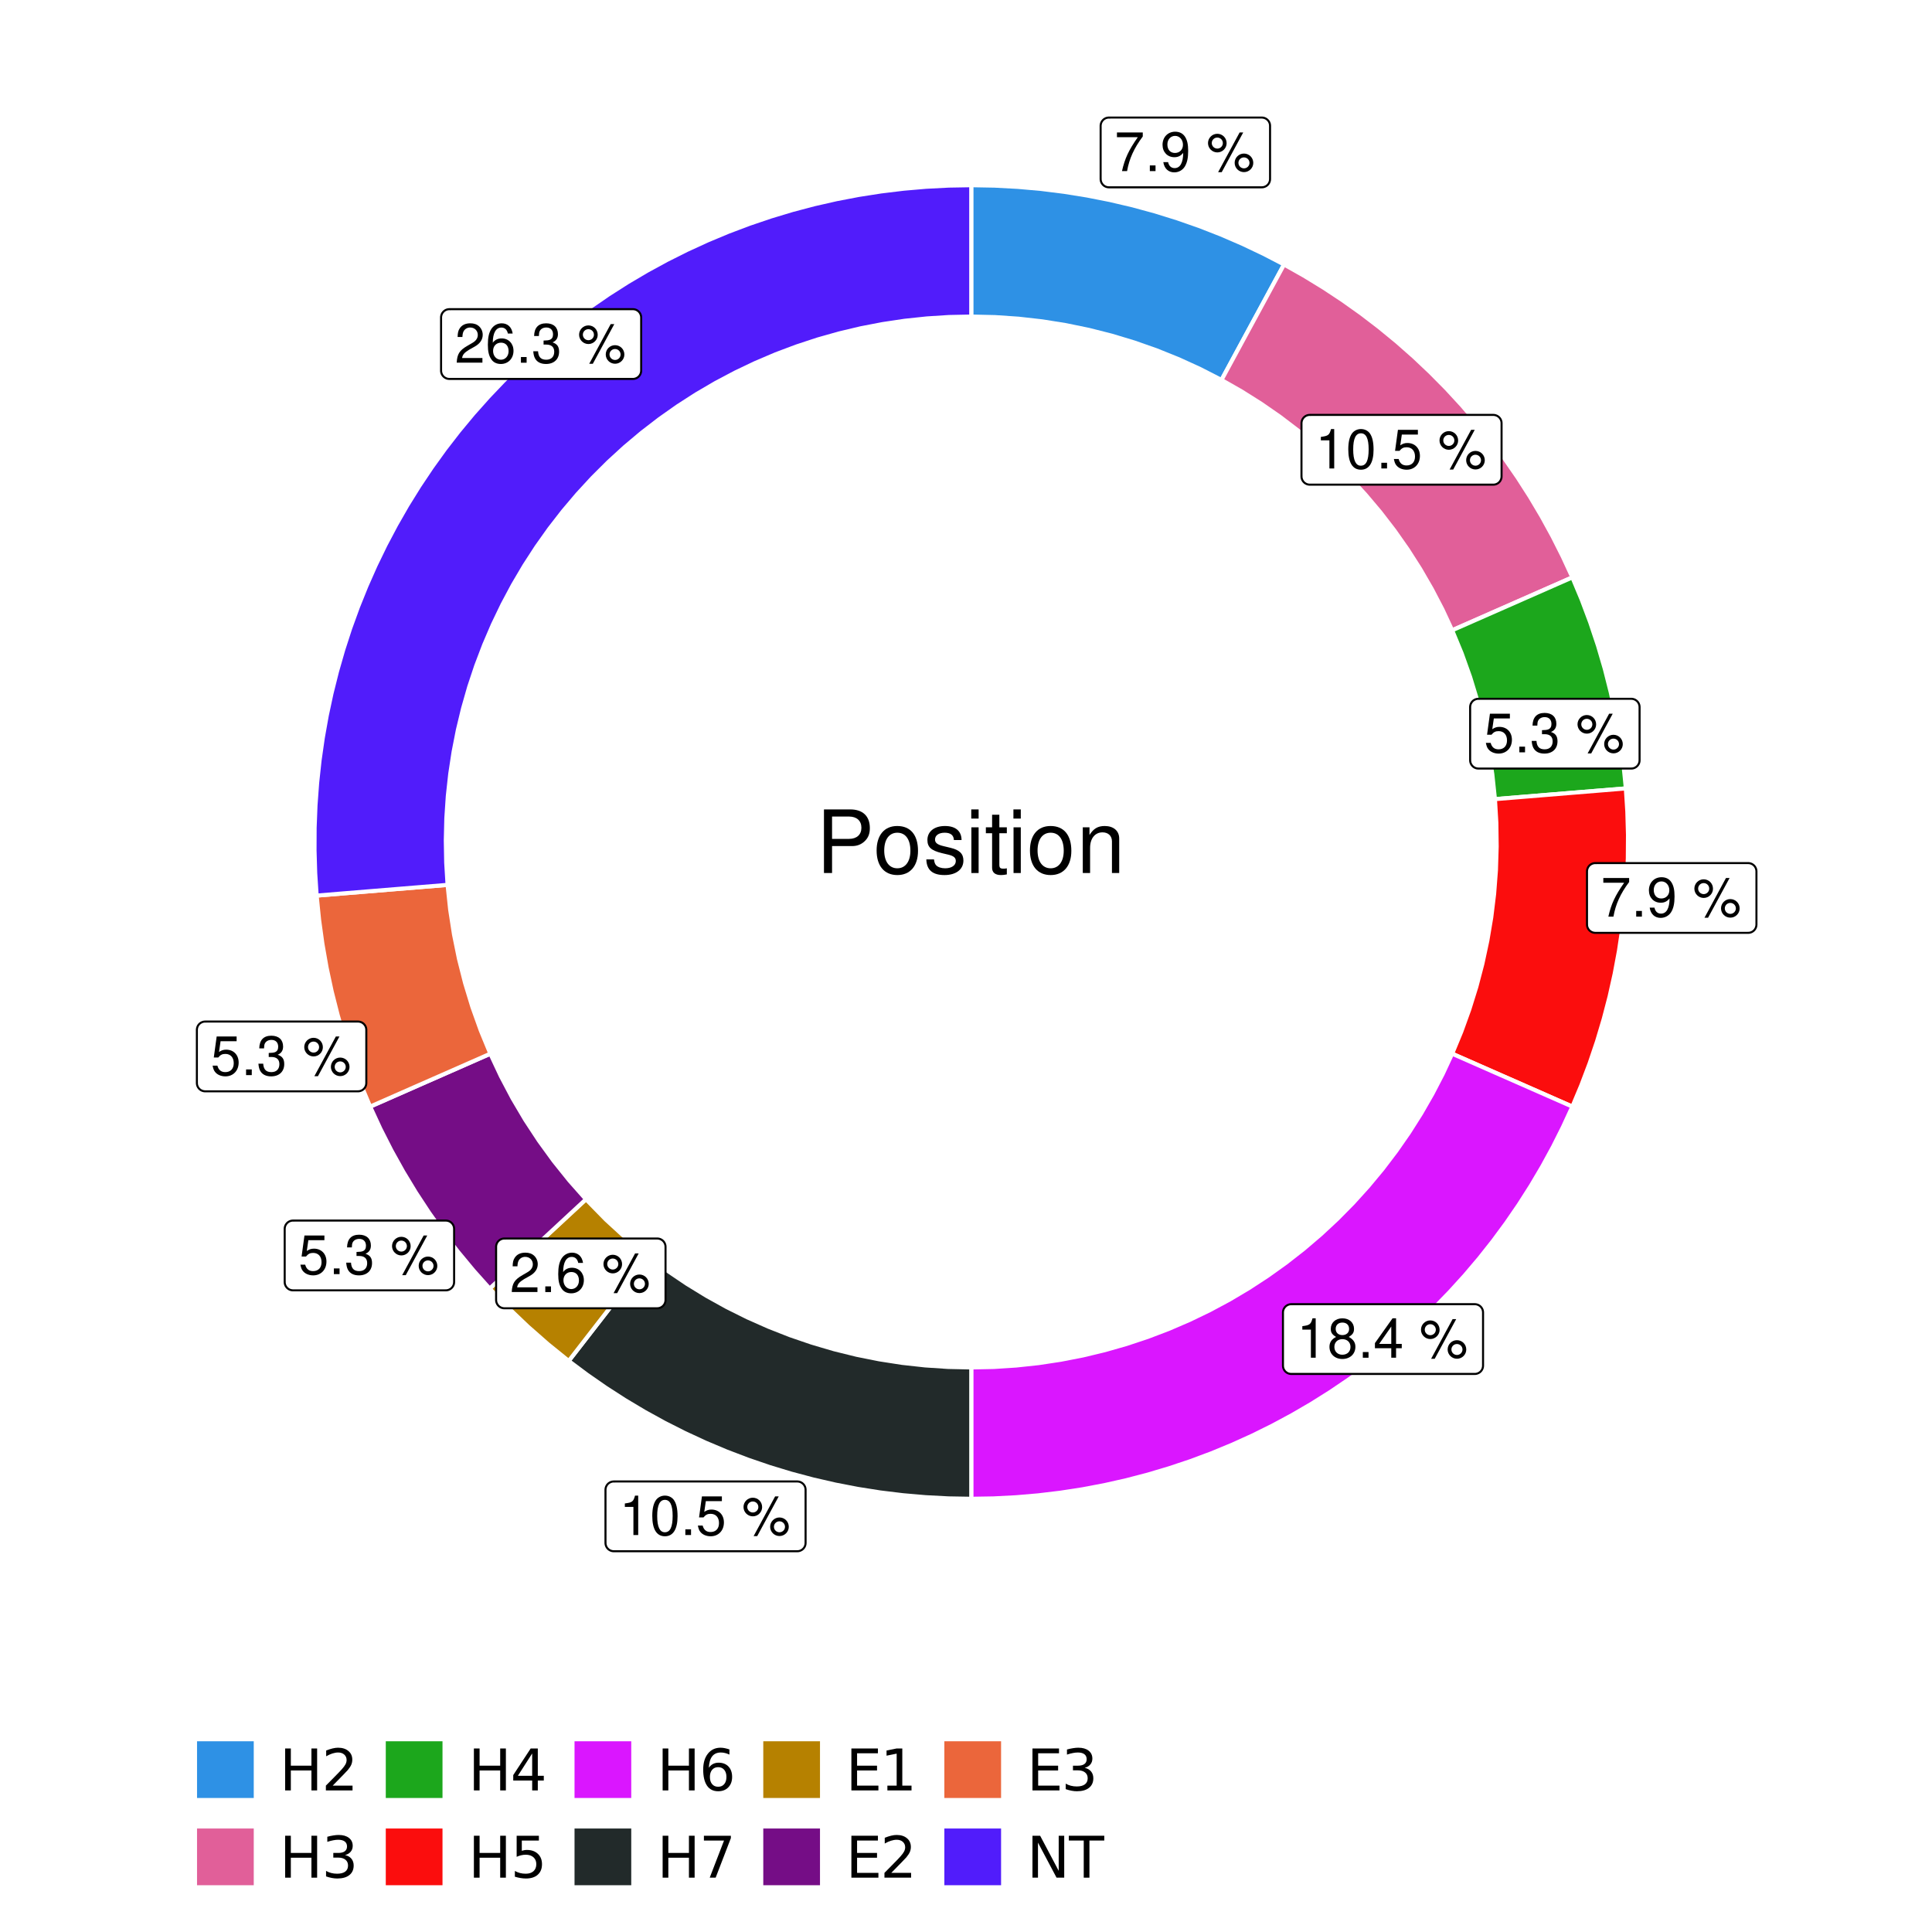 <?xml version="1.0" encoding="UTF-8"?>
<svg xmlns="http://www.w3.org/2000/svg" xmlns:xlink="http://www.w3.org/1999/xlink" width="504pt" height="504pt" viewBox="0 0 504 504" version="1.1">
<defs>
<g>
<symbol overflow="visible" id="glyph0-0">
<path style="stroke:none;" d=""/>
</symbol>
<symbol overflow="visible" id="glyph0-1">
<path style="stroke:none;" d="M 7.391 -10.078 L 0.656 -10.078 L 0.656 -8.844 L 6.094 -8.844 C 3.703 -5.422 2.719 -3.312 1.969 0 L 3.297 0 C 3.859 -3.234 5.125 -6 7.391 -9.031 Z M 7.391 -10.078 "/>
</symbol>
<symbol overflow="visible" id="glyph0-2">
<path style="stroke:none;" d="M 2.719 -1.484 L 1.234 -1.484 L 1.234 0 L 2.719 0 Z M 2.719 -1.484 "/>
</symbol>
<symbol overflow="visible" id="glyph0-3">
<path style="stroke:none;" d="M 0.75 -2.344 C 1 -0.672 2.078 0.328 3.609 0.328 C 4.734 0.328 5.734 -0.219 6.328 -1.141 C 6.953 -2.141 7.234 -3.391 7.234 -5.266 C 7.234 -7 6.984 -8.094 6.391 -9 C 5.828 -9.844 4.953 -10.281 3.844 -10.281 C 1.922 -10.281 0.547 -8.844 0.547 -6.859 C 0.547 -4.969 1.812 -3.625 3.641 -3.625 C 4.594 -3.625 5.297 -3.969 5.938 -4.75 C 5.922 -2.188 5.141 -0.781 3.703 -0.781 C 2.812 -0.781 2.203 -1.344 2 -2.344 Z M 3.828 -9.188 C 4.984 -9.188 5.875 -8.203 5.875 -6.875 C 5.875 -5.609 5.016 -4.734 3.781 -4.734 C 2.578 -4.734 1.812 -5.594 1.812 -6.953 C 1.812 -8.25 2.656 -9.188 3.828 -9.188 Z M 3.828 -9.188 "/>
</symbol>
<symbol overflow="visible" id="glyph0-4">
<path style="stroke:none;" d=""/>
</symbol>
<symbol overflow="visible" id="glyph0-5">
<path style="stroke:none;" d="M 2.828 -9.734 C 1.5 -9.734 0.406 -8.641 0.406 -7.312 C 0.406 -5.969 1.5 -4.875 2.844 -4.875 C 4.172 -4.875 5.266 -5.969 5.266 -7.281 C 5.266 -8.656 4.188 -9.734 2.828 -9.734 Z M 2.828 -8.75 C 3.641 -8.75 4.281 -8.109 4.281 -7.297 C 4.281 -6.516 3.625 -5.875 2.844 -5.875 C 2.047 -5.875 1.391 -6.516 1.391 -7.312 C 1.391 -8.109 2.031 -8.75 2.828 -8.75 Z M 8.656 -10.078 L 3.047 0.281 L 3.984 0.281 L 9.594 -10.078 Z M 9.781 -4.578 C 8.453 -4.578 7.359 -3.5 7.359 -2.156 C 7.359 -0.812 8.453 0.266 9.797 0.266 C 11.125 0.266 12.219 -0.812 12.219 -2.141 C 12.219 -3.5 11.141 -4.578 9.781 -4.578 Z M 9.781 -3.578 C 10.594 -3.578 11.234 -2.938 11.234 -2.141 C 11.234 -1.359 10.578 -0.719 9.797 -0.719 C 8.984 -0.719 8.344 -1.359 8.344 -2.156 C 8.344 -2.938 8.984 -3.578 9.781 -3.578 Z M 9.781 -3.578 "/>
</symbol>
<symbol overflow="visible" id="glyph0-6">
<path style="stroke:none;" d="M 3.688 -7.328 L 3.688 0 L 4.938 0 L 4.938 -10.281 L 4.109 -10.281 C 3.672 -8.703 3.391 -8.484 1.453 -8.234 L 1.453 -7.328 Z M 3.688 -7.328 "/>
</symbol>
<symbol overflow="visible" id="glyph0-7">
<path style="stroke:none;" d="M 3.906 -10.281 C 2.969 -10.281 2.125 -9.859 1.594 -9.156 C 0.938 -8.25 0.609 -6.875 0.609 -4.984 C 0.609 -1.5 1.75 0.328 3.906 0.328 C 6.047 0.328 7.203 -1.5 7.203 -4.891 C 7.203 -6.875 6.891 -8.219 6.234 -9.156 C 5.703 -9.875 4.859 -10.281 3.906 -10.281 Z M 3.906 -9.172 C 5.266 -9.172 5.922 -7.797 5.922 -5 C 5.922 -2.078 5.281 -0.719 3.875 -0.719 C 2.562 -0.719 1.891 -2.141 1.891 -4.969 C 1.891 -7.797 2.562 -9.172 3.906 -9.172 Z M 3.906 -9.172 "/>
</symbol>
<symbol overflow="visible" id="glyph0-8">
<path style="stroke:none;" d="M 6.766 -10.078 L 1.562 -10.078 L 0.812 -4.594 L 1.969 -4.594 C 2.547 -5.297 3.031 -5.531 3.828 -5.531 C 5.172 -5.531 6.016 -4.609 6.016 -3.109 C 6.016 -1.656 5.172 -0.781 3.812 -0.781 C 2.719 -0.781 2.047 -1.344 1.75 -2.469 L 0.5 -2.469 C 0.672 -1.656 0.812 -1.25 1.109 -0.875 C 1.672 -0.109 2.703 0.328 3.844 0.328 C 5.875 0.328 7.297 -1.156 7.297 -3.281 C 7.297 -5.281 5.969 -6.641 4.031 -6.641 C 3.328 -6.641 2.766 -6.453 2.172 -6.031 L 2.578 -8.844 L 6.766 -8.844 Z M 6.766 -10.078 "/>
</symbol>
<symbol overflow="visible" id="glyph0-9">
<path style="stroke:none;" d="M 3.141 -4.734 L 3.828 -4.734 C 5.188 -4.734 5.922 -4.094 5.922 -2.859 C 5.922 -1.562 5.141 -0.781 3.844 -0.781 C 2.453 -0.781 1.797 -1.484 1.703 -2.984 L 0.453 -2.984 C 0.516 -2.156 0.656 -1.625 0.891 -1.172 C 1.422 -0.172 2.406 0.328 3.781 0.328 C 5.859 0.328 7.188 -0.922 7.188 -2.875 C 7.188 -4.188 6.703 -4.891 5.484 -5.312 C 6.422 -5.703 6.891 -6.406 6.891 -7.453 C 6.891 -9.219 5.75 -10.281 3.828 -10.281 C 1.797 -10.281 0.719 -9.141 0.672 -6.969 L 1.922 -6.969 C 1.938 -7.594 1.984 -7.953 2.141 -8.266 C 2.438 -8.844 3.062 -9.188 3.844 -9.188 C 4.953 -9.188 5.609 -8.516 5.609 -7.406 C 5.609 -6.688 5.359 -6.234 4.812 -6 C 4.469 -5.859 4.016 -5.797 3.141 -5.781 Z M 3.141 -4.734 "/>
</symbol>
<symbol overflow="visible" id="glyph0-10">
<path style="stroke:none;" d="M 5.562 -5.422 C 6.609 -6.062 6.938 -6.562 6.938 -7.531 C 6.938 -9.156 5.703 -10.281 3.906 -10.281 C 2.141 -10.281 0.875 -9.156 0.875 -7.547 C 0.875 -6.562 1.203 -6.078 2.25 -5.422 C 1.094 -4.828 0.531 -4 0.531 -2.859 C 0.531 -0.984 1.906 0.328 3.906 0.328 C 5.906 0.328 7.297 -0.984 7.297 -2.859 C 7.297 -4 6.719 -4.828 5.562 -5.422 Z M 3.906 -9.172 C 4.984 -9.172 5.656 -8.531 5.656 -7.5 C 5.656 -6.547 4.969 -5.906 3.906 -5.906 C 2.844 -5.906 2.156 -6.547 2.156 -7.531 C 2.156 -8.531 2.844 -9.172 3.906 -9.172 Z M 3.906 -4.844 C 5.156 -4.844 6.016 -4.031 6.016 -2.828 C 6.016 -1.594 5.172 -0.781 3.875 -0.781 C 2.656 -0.781 1.812 -1.625 1.812 -2.812 C 1.812 -4.031 2.641 -4.844 3.906 -4.844 Z M 3.906 -4.844 "/>
</symbol>
<symbol overflow="visible" id="glyph0-11">
<path style="stroke:none;" d="M 4.656 -2.484 L 4.656 0 L 5.906 0 L 5.906 -2.484 L 7.391 -2.484 L 7.391 -3.609 L 5.906 -3.609 L 5.906 -10.281 L 4.984 -10.281 L 0.391 -3.812 L 0.391 -2.484 Z M 4.656 -3.609 L 1.5 -3.609 L 4.656 -8.141 Z M 4.656 -3.609 "/>
</symbol>
<symbol overflow="visible" id="glyph0-12">
<path style="stroke:none;" d="M 7.188 -1.234 L 1.891 -1.234 C 2.016 -2.094 2.469 -2.625 3.719 -3.391 L 5.141 -4.188 C 6.547 -4.969 7.266 -6.016 7.266 -7.281 C 7.266 -8.141 6.922 -8.922 6.328 -9.484 C 5.734 -10.031 4.984 -10.281 4.031 -10.281 C 2.766 -10.281 1.812 -9.828 1.25 -8.938 C 0.891 -8.406 0.734 -7.766 0.719 -6.719 L 1.969 -6.719 C 2 -7.422 2.094 -7.828 2.266 -8.172 C 2.594 -8.797 3.234 -9.188 4 -9.188 C 5.141 -9.188 5.984 -8.359 5.984 -7.25 C 5.984 -6.422 5.516 -5.719 4.625 -5.203 L 3.312 -4.438 C 1.203 -3.234 0.594 -2.266 0.484 -0.016 L 7.188 -0.016 Z M 7.188 -1.234 "/>
</symbol>
<symbol overflow="visible" id="glyph0-13">
<path style="stroke:none;" d="M 7.078 -7.609 C 6.844 -9.281 5.766 -10.281 4.219 -10.281 C 3.109 -10.281 2.125 -9.734 1.516 -8.812 C 0.875 -7.812 0.609 -6.562 0.609 -4.688 C 0.609 -2.953 0.859 -1.859 1.469 -0.953 C 2 -0.109 2.891 0.328 4 0.328 C 5.922 0.328 7.297 -1.109 7.297 -3.109 C 7.297 -5 6.016 -6.344 4.203 -6.344 C 3.219 -6.344 2.438 -5.969 1.891 -5.219 C 1.906 -7.766 2.703 -9.172 4.141 -9.172 C 5.016 -9.172 5.625 -8.609 5.828 -7.609 Z M 4.047 -5.234 C 5.266 -5.234 6.016 -4.375 6.016 -3.016 C 6.016 -1.719 5.156 -0.781 4.016 -0.781 C 2.844 -0.781 1.969 -1.766 1.969 -3.078 C 1.969 -4.344 2.812 -5.234 4.047 -5.234 Z M 4.047 -5.234 "/>
</symbol>
<symbol overflow="visible" id="glyph1-0">
<path style="stroke:none;" d=""/>
</symbol>
<symbol overflow="visible" id="glyph1-1">
<path style="stroke:none;" d="M 4.188 -7.031 L 9.406 -7.031 C 10.703 -7.031 11.719 -7.422 12.609 -8.219 C 13.609 -9.125 14.047 -10.203 14.047 -11.719 C 14.047 -14.844 12.203 -16.594 8.922 -16.594 L 2.078 -16.594 L 2.078 0 L 4.188 0 Z M 4.188 -8.906 L 4.188 -14.734 L 8.609 -14.734 C 10.625 -14.734 11.844 -13.641 11.844 -11.812 C 11.844 -10 10.625 -8.906 8.609 -8.906 Z M 4.188 -8.906 "/>
</symbol>
<symbol overflow="visible" id="glyph1-2">
<path style="stroke:none;" d="M 6.188 -12.266 C 2.828 -12.266 0.812 -9.875 0.812 -5.875 C 0.812 -1.844 2.828 0.531 6.219 0.531 C 9.578 0.531 11.609 -1.859 11.609 -5.781 C 11.609 -9.922 9.656 -12.266 6.188 -12.266 Z M 6.219 -10.516 C 8.359 -10.516 9.625 -8.766 9.625 -5.812 C 9.625 -2.984 8.312 -1.234 6.219 -1.234 C 4.094 -1.234 2.797 -2.984 2.797 -5.875 C 2.797 -8.766 4.094 -10.516 6.219 -10.516 Z M 6.219 -10.516 "/>
</symbol>
<symbol overflow="visible" id="glyph1-3">
<path style="stroke:none;" d="M 9.969 -8.609 C 9.953 -10.953 8.406 -12.266 5.641 -12.266 C 2.875 -12.266 1.062 -10.844 1.062 -8.625 C 1.062 -6.766 2.031 -5.875 4.844 -5.188 L 6.625 -4.766 C 7.938 -4.438 8.469 -3.969 8.469 -3.125 C 8.469 -1.984 7.359 -1.234 5.688 -1.234 C 4.672 -1.234 3.797 -1.531 3.328 -2.031 C 3.031 -2.375 2.891 -2.703 2.781 -3.547 L 0.781 -3.547 C 0.859 -0.797 2.406 0.531 5.531 0.531 C 8.531 0.531 10.453 -0.953 10.453 -3.25 C 10.453 -5.031 9.453 -6.016 7.078 -6.578 L 5.266 -7.016 C 3.703 -7.375 3.047 -7.875 3.047 -8.719 C 3.047 -9.828 4.031 -10.516 5.578 -10.516 C 7.109 -10.516 7.922 -9.859 7.969 -8.609 Z M 9.969 -8.609 "/>
</symbol>
<symbol overflow="visible" id="glyph1-4">
<path style="stroke:none;" d="M 3.422 -11.922 L 1.531 -11.922 L 1.531 0 L 3.422 0 Z M 3.422 -16.594 L 1.5 -16.594 L 1.5 -14.203 L 3.422 -14.203 Z M 3.422 -16.594 "/>
</symbol>
<symbol overflow="visible" id="glyph1-5">
<path style="stroke:none;" d="M 5.781 -11.922 L 3.828 -11.922 L 3.828 -15.203 L 1.938 -15.203 L 1.938 -11.922 L 0.312 -11.922 L 0.312 -10.375 L 1.938 -10.375 L 1.938 -1.359 C 1.938 -0.141 2.75 0.531 4.234 0.531 C 4.734 0.531 5.141 0.484 5.781 0.359 L 5.781 -1.234 C 5.516 -1.156 5.266 -1.141 4.875 -1.141 C 4.047 -1.141 3.828 -1.359 3.828 -2.203 L 3.828 -10.375 L 5.781 -10.375 Z M 5.781 -11.922 "/>
</symbol>
<symbol overflow="visible" id="glyph1-6">
<path style="stroke:none;" d="M 1.594 -11.922 L 1.594 0 L 3.5 0 L 3.5 -6.578 C 3.5 -9.016 4.781 -10.609 6.734 -10.609 C 8.234 -10.609 9.203 -9.703 9.203 -8.266 L 9.203 0 L 11.094 0 L 11.094 -9.016 C 11.094 -11 9.609 -12.266 7.312 -12.266 C 5.531 -12.266 4.391 -11.594 3.344 -9.922 L 3.344 -11.922 Z M 1.594 -11.922 "/>
</symbol>
<symbol overflow="visible" id="glyph2-0">
<path style="stroke:none;" d="M 0.75 2.656 L 0.75 -10.578 L 8.25 -10.578 L 8.25 2.656 Z M 1.594 1.812 L 7.406 1.812 L 7.406 -9.734 L 1.594 -9.734 Z M 1.594 1.812 "/>
</symbol>
<symbol overflow="visible" id="glyph2-1">
<path style="stroke:none;" d="M 1.469 -10.938 L 2.953 -10.938 L 2.953 -6.453 L 8.328 -6.453 L 8.328 -10.938 L 9.812 -10.938 L 9.812 0 L 8.328 0 L 8.328 -5.203 L 2.953 -5.203 L 2.953 0 L 1.469 0 Z M 1.469 -10.938 "/>
</symbol>
<symbol overflow="visible" id="glyph2-2">
<path style="stroke:none;" d="M 2.875 -1.25 L 8.047 -1.25 L 8.047 0 L 1.094 0 L 1.094 -1.25 C 1.656 -1.82 2.422 -2.598 3.391 -3.578 C 4.359 -4.555 4.969 -5.191 5.219 -5.484 C 5.695 -6.016 6.031 -6.461 6.219 -6.828 C 6.406 -7.203 6.5 -7.566 6.5 -7.922 C 6.5 -8.504 6.297 -8.977 5.891 -9.344 C 5.484 -9.707 4.953 -9.891 4.297 -9.891 C 3.828 -9.891 3.332 -9.805 2.812 -9.641 C 2.301 -9.484 1.754 -9.238 1.172 -8.906 L 1.172 -10.406 C 1.766 -10.645 2.32 -10.828 2.844 -10.953 C 3.363 -11.078 3.836 -11.141 4.266 -11.141 C 5.398 -11.141 6.301 -10.852 6.969 -10.281 C 7.645 -9.719 7.984 -8.961 7.984 -8.016 C 7.984 -7.566 7.898 -7.141 7.734 -6.734 C 7.566 -6.328 7.258 -5.852 6.812 -5.312 C 6.688 -5.164 6.297 -4.754 5.641 -4.078 C 4.992 -3.398 4.07 -2.457 2.875 -1.25 Z M 2.875 -1.25 "/>
</symbol>
<symbol overflow="visible" id="glyph2-3">
<path style="stroke:none;" d="M 6.094 -5.891 C 6.801 -5.742 7.352 -5.43 7.75 -4.953 C 8.145 -4.473 8.344 -3.879 8.344 -3.172 C 8.344 -2.098 7.969 -1.266 7.219 -0.672 C 6.477 -0.078 5.426 0.219 4.062 0.219 C 3.602 0.219 3.129 0.172 2.641 0.078 C 2.16 -0.016 1.66 -0.148 1.141 -0.328 L 1.141 -1.766 C 1.555 -1.523 2.004 -1.344 2.484 -1.219 C 2.973 -1.094 3.484 -1.031 4.016 -1.031 C 4.941 -1.031 5.648 -1.211 6.141 -1.578 C 6.629 -1.941 6.875 -2.473 6.875 -3.172 C 6.875 -3.816 6.645 -4.32 6.188 -4.688 C 5.738 -5.051 5.113 -5.234 4.312 -5.234 L 3.031 -5.234 L 3.031 -6.453 L 4.359 -6.453 C 5.086 -6.453 5.645 -6.598 6.031 -6.891 C 6.414 -7.18 6.609 -7.598 6.609 -8.141 C 6.609 -8.703 6.41 -9.133 6.016 -9.438 C 5.617 -9.738 5.051 -9.891 4.312 -9.891 C 3.906 -9.891 3.469 -9.844 3 -9.75 C 2.539 -9.664 2.031 -9.531 1.469 -9.344 L 1.469 -10.672 C 2.031 -10.828 2.555 -10.941 3.047 -11.016 C 3.535 -11.098 4 -11.141 4.438 -11.141 C 5.562 -11.141 6.453 -10.883 7.109 -10.375 C 7.766 -9.863 8.094 -9.172 8.094 -8.297 C 8.094 -7.691 7.914 -7.18 7.562 -6.766 C 7.219 -6.348 6.727 -6.055 6.094 -5.891 Z M 6.094 -5.891 "/>
</symbol>
<symbol overflow="visible" id="glyph2-4">
<path style="stroke:none;" d="M 5.672 -9.641 L 1.938 -3.812 L 5.672 -3.812 Z M 5.281 -10.938 L 7.141 -10.938 L 7.141 -3.812 L 8.703 -3.812 L 8.703 -2.578 L 7.141 -2.578 L 7.141 0 L 5.672 0 L 5.672 -2.578 L 0.734 -2.578 L 0.734 -4 Z M 5.281 -10.938 "/>
</symbol>
<symbol overflow="visible" id="glyph2-5">
<path style="stroke:none;" d="M 1.625 -10.938 L 7.422 -10.938 L 7.422 -9.688 L 2.969 -9.688 L 2.969 -7.016 C 3.188 -7.086 3.398 -7.141 3.609 -7.172 C 3.828 -7.211 4.047 -7.234 4.266 -7.234 C 5.484 -7.234 6.445 -6.895 7.156 -6.219 C 7.875 -5.551 8.234 -4.648 8.234 -3.516 C 8.234 -2.336 7.863 -1.422 7.125 -0.766 C 6.395 -0.109 5.363 0.219 4.031 0.219 C 3.57 0.219 3.102 0.176 2.625 0.094 C 2.156 0.02 1.664 -0.094 1.156 -0.25 L 1.156 -1.75 C 1.594 -1.508 2.047 -1.328 2.516 -1.203 C 2.984 -1.086 3.477 -1.031 4 -1.031 C 4.852 -1.031 5.523 -1.25 6.016 -1.688 C 6.504 -2.133 6.75 -2.742 6.75 -3.516 C 6.75 -4.273 6.504 -4.875 6.016 -5.312 C 5.523 -5.758 4.852 -5.984 4 -5.984 C 3.602 -5.984 3.207 -5.938 2.812 -5.844 C 2.426 -5.758 2.031 -5.625 1.625 -5.438 Z M 1.625 -10.938 "/>
</symbol>
<symbol overflow="visible" id="glyph2-6">
<path style="stroke:none;" d="M 4.953 -6.062 C 4.285 -6.062 3.758 -5.832 3.375 -5.375 C 2.988 -4.914 2.797 -4.297 2.797 -3.516 C 2.797 -2.723 2.988 -2.098 3.375 -1.641 C 3.758 -1.18 4.285 -0.953 4.953 -0.953 C 5.617 -0.953 6.145 -1.18 6.531 -1.641 C 6.914 -2.098 7.109 -2.723 7.109 -3.516 C 7.109 -4.297 6.914 -4.914 6.531 -5.375 C 6.145 -5.832 5.617 -6.062 4.953 -6.062 Z M 7.891 -10.688 L 7.891 -9.344 C 7.516 -9.52 7.141 -9.656 6.766 -9.75 C 6.391 -9.844 6.016 -9.891 5.641 -9.891 C 4.66 -9.891 3.91 -9.555 3.391 -8.891 C 2.879 -8.234 2.586 -7.238 2.516 -5.906 C 2.805 -6.332 3.164 -6.66 3.594 -6.891 C 4.031 -7.117 4.516 -7.234 5.047 -7.234 C 6.141 -7.234 7.004 -6.898 7.641 -6.234 C 8.273 -5.566 8.594 -4.66 8.594 -3.516 C 8.594 -2.391 8.258 -1.484 7.594 -0.797 C 6.938 -0.117 6.055 0.219 4.953 0.219 C 3.68 0.219 2.711 -0.266 2.047 -1.234 C 1.379 -2.211 1.047 -3.617 1.047 -5.453 C 1.047 -7.18 1.457 -8.562 2.281 -9.594 C 3.102 -10.625 4.203 -11.141 5.578 -11.141 C 5.953 -11.141 6.328 -11.098 6.703 -11.016 C 7.078 -10.941 7.473 -10.832 7.891 -10.688 Z M 7.891 -10.688 "/>
</symbol>
<symbol overflow="visible" id="glyph2-7">
<path style="stroke:none;" d="M 1.234 -10.938 L 8.266 -10.938 L 8.266 -10.312 L 4.297 0 L 2.75 0 L 6.484 -9.688 L 1.234 -9.688 Z M 1.234 -10.938 "/>
</symbol>
<symbol overflow="visible" id="glyph2-8">
<path style="stroke:none;" d="M 1.469 -10.938 L 8.391 -10.938 L 8.391 -9.688 L 2.953 -9.688 L 2.953 -6.453 L 8.156 -6.453 L 8.156 -5.203 L 2.953 -5.203 L 2.953 -1.25 L 8.516 -1.25 L 8.516 0 L 1.469 0 Z M 1.469 -10.938 "/>
</symbol>
<symbol overflow="visible" id="glyph2-9">
<path style="stroke:none;" d="M 1.859 -1.25 L 4.281 -1.25 L 4.281 -9.594 L 1.641 -9.062 L 1.641 -10.406 L 4.266 -10.938 L 5.75 -10.938 L 5.75 -1.25 L 8.156 -1.25 L 8.156 0 L 1.859 0 Z M 1.859 -1.25 "/>
</symbol>
<symbol overflow="visible" id="glyph2-10">
<path style="stroke:none;" d="M 1.469 -10.938 L 3.469 -10.938 L 8.312 -1.781 L 8.312 -10.938 L 9.75 -10.938 L 9.75 0 L 7.75 0 L 2.906 -9.141 L 2.906 0 L 1.469 0 Z M 1.469 -10.938 "/>
</symbol>
<symbol overflow="visible" id="glyph2-11">
<path style="stroke:none;" d="M -0.047 -10.938 L 9.203 -10.938 L 9.203 -9.688 L 5.328 -9.688 L 5.328 0 L 3.844 0 L 3.844 -9.688 L -0.047 -9.688 Z M -0.047 -10.938 "/>
</symbol>
</g>
<clipPath id="clip1">
  <path d="M 30.98 0 L 473.023 0 L 473.023 504 L 30.98 504 Z M 30.98 0 "/>
</clipPath>
<clipPath id="clip2">
  <path d="M 39.199 5.48 L 467.543 5.48 L 467.543 433.824 L 39.199 433.824 Z M 39.199 5.48 "/>
</clipPath>
</defs>
<g id="surface4">
<rect x="0" y="0" width="504" height="504" style="fill:rgb(100%,100%,100%);fill-opacity:1;stroke:none;"/>
<g clip-path="url(#clip1)" clip-rule="nonzero">
<path style="fill-rule:nonzero;fill:rgb(100%,100%,100%);fill-opacity:1;stroke-width:1.067;stroke-linecap:round;stroke-linejoin:round;stroke:rgb(100%,100%,100%);stroke-opacity:1;stroke-miterlimit:10;" d="M 30.98 504 L 473.023 504 L 473.023 0 L 30.98 0 Z M 30.98 504 "/>
</g>
<g clip-path="url(#clip2)" clip-rule="nonzero">
<path style=" stroke:none;fill-rule:nonzero;fill:rgb(100%,100%,100%);fill-opacity:1;" d="M 39.199 433.824 L 467.543 433.824 L 467.543 5.48 L 39.199 5.48 Z M 39.199 433.824 "/>
</g>
<path style="fill-rule:nonzero;fill:rgb(18.039%,56.863%,89.804%);fill-opacity:1;stroke-width:1.067;stroke-linecap:butt;stroke-linejoin:miter;stroke:rgb(100%,100%,100%);stroke-opacity:1;stroke-miterlimit:10;" d="M 318.648 99.125 L 321.91 93.098 L 328.441 81.043 L 331.703 75.02 L 334.969 68.992 L 329.574 66.195 L 324.09 63.59 L 318.512 61.18 L 312.852 58.969 L 307.121 56.965 L 301.32 55.16 L 295.457 53.562 L 289.543 52.176 L 283.586 51 L 277.586 50.035 L 271.559 49.281 L 265.508 48.746 L 259.445 48.422 L 253.371 48.312 L 253.371 82.582 L 259.555 82.723 L 265.723 83.141 L 271.867 83.836 L 277.977 84.809 L 284.035 86.055 L 290.031 87.574 L 295.949 89.363 L 301.785 91.418 L 307.52 93.73 L 313.145 96.301 Z M 318.648 99.125 "/>
<path style="fill-rule:nonzero;fill:rgb(88.235%,37.255%,60%);fill-opacity:1;stroke-width:1.067;stroke-linecap:butt;stroke-linejoin:miter;stroke:rgb(100%,100%,100%);stroke-opacity:1;stroke-miterlimit:10;" d="M 378.82 164.426 L 403.914 153.379 L 410.184 150.617 L 407.695 145.215 L 405.016 139.902 L 402.156 134.688 L 399.117 129.574 L 395.902 124.566 L 392.516 119.676 L 388.961 114.906 L 385.242 110.262 L 381.367 105.75 L 377.336 101.375 L 373.152 97.145 L 368.828 93.059 L 364.363 89.125 L 359.766 85.352 L 355.039 81.738 L 350.191 78.293 L 345.227 75.016 L 340.148 71.914 L 334.969 68.992 L 331.703 75.02 L 328.441 81.043 L 321.91 93.098 L 318.648 99.125 L 323.883 102.109 L 328.984 105.324 L 333.938 108.758 L 338.734 112.41 L 343.367 116.266 L 347.828 120.324 L 352.102 124.574 L 356.188 129.004 L 360.074 133.613 L 363.754 138.387 L 367.219 143.32 L 370.465 148.398 L 373.484 153.617 L 376.273 158.961 Z M 378.82 164.426 "/>
<path style="fill-rule:nonzero;fill:rgb(10.98%,65.49%,10.98%);fill-opacity:1;stroke-width:1.067;stroke-linecap:butt;stroke-linejoin:miter;stroke:rgb(100%,100%,100%);stroke-opacity:1;stroke-miterlimit:10;" d="M 389.984 208.469 L 396.812 207.91 L 403.645 207.348 L 410.477 206.789 L 417.305 206.23 L 424.137 205.672 L 423.504 199.363 L 422.637 193.086 L 421.535 186.84 L 420.207 180.645 L 418.652 174.496 L 416.867 168.414 L 414.859 162.402 L 412.633 156.465 L 410.184 150.617 L 403.914 153.379 L 378.82 164.426 L 381.305 170.453 L 383.5 176.594 L 385.402 182.832 L 387.004 189.152 L 388.301 195.539 L 389.297 201.984 Z M 389.984 208.469 "/>
<path style="fill-rule:nonzero;fill:rgb(98.431%,5.098%,5.098%);fill-opacity:1;stroke-width:1.067;stroke-linecap:butt;stroke-linejoin:miter;stroke:rgb(100%,100%,100%);stroke-opacity:1;stroke-miterlimit:10;" d="M 378.82 274.879 L 391.367 280.402 L 397.641 283.16 L 403.914 285.922 L 410.184 288.684 L 412.535 283.082 L 414.684 277.402 L 416.629 271.645 L 418.367 265.828 L 419.902 259.949 L 421.227 254.02 L 422.34 248.047 L 423.238 242.039 L 423.926 236.004 L 424.398 229.949 L 424.656 223.879 L 424.699 217.805 L 424.523 211.734 L 424.137 205.672 L 417.305 206.23 L 410.477 206.789 L 403.645 207.348 L 396.812 207.91 L 389.984 208.469 L 390.348 214.641 L 390.434 220.824 L 390.242 227.008 L 389.77 233.176 L 389.023 239.312 L 387.996 245.414 L 386.699 251.461 L 385.129 257.441 L 383.289 263.348 L 381.188 269.164 Z M 378.82 274.879 "/>
<path style="fill-rule:nonzero;fill:rgb(85.49%,8.627%,100%);fill-opacity:1;stroke-width:1.067;stroke-linecap:butt;stroke-linejoin:miter;stroke:rgb(100%,100%,100%);stroke-opacity:1;stroke-miterlimit:10;" d="M 253.371 356.723 L 253.371 390.988 L 259.195 390.891 L 265.012 390.594 L 270.816 390.098 L 276.602 389.406 L 282.359 388.52 L 288.082 387.438 L 293.77 386.16 L 299.406 384.688 L 304.988 383.027 L 310.516 381.18 L 315.973 379.145 L 321.359 376.922 L 326.664 374.52 L 331.887 371.938 L 337.02 369.18 L 342.055 366.25 L 346.988 363.152 L 351.812 359.887 L 356.523 356.457 L 361.113 352.871 L 365.582 349.133 L 369.918 345.242 L 374.121 341.207 L 378.184 337.031 L 382.102 332.723 L 385.871 328.281 L 389.488 323.711 L 392.945 319.023 L 396.242 314.223 L 399.375 309.309 L 402.34 304.293 L 405.133 299.18 L 407.746 293.977 L 410.184 288.684 L 403.914 285.922 L 397.641 283.16 L 391.367 280.402 L 378.82 274.879 L 376.344 280.199 L 373.637 285.406 L 370.715 290.492 L 367.574 295.453 L 364.223 300.27 L 360.672 304.941 L 356.922 309.457 L 352.984 313.809 L 348.863 317.984 L 344.566 321.984 L 340.102 325.793 L 335.477 329.406 L 330.703 332.82 L 325.789 336.027 L 320.742 339.023 L 315.57 341.797 L 310.285 344.348 L 304.895 346.668 L 299.41 348.758 L 293.84 350.609 L 288.199 352.223 L 282.492 353.594 L 276.73 354.715 L 270.93 355.594 L 265.094 356.219 L 259.238 356.598 Z M 253.371 356.723 "/>
<path style="fill-rule:nonzero;fill:rgb(13.333%,16.471%,16.471%);fill-opacity:1;stroke-width:1.067;stroke-linecap:butt;stroke-linejoin:miter;stroke:rgb(100%,100%,100%);stroke-opacity:1;stroke-miterlimit:10;" d="M 169.359 327.957 L 165.156 333.375 L 156.758 344.203 L 152.555 349.621 L 148.355 355.035 L 153.117 358.598 L 158.004 361.996 L 163.004 365.219 L 168.109 368.27 L 173.32 371.141 L 178.629 373.828 L 184.027 376.328 L 189.508 378.641 L 195.066 380.762 L 200.691 382.691 L 206.387 384.422 L 212.133 385.953 L 217.93 387.285 L 223.773 388.414 L 229.648 389.34 L 235.555 390.059 L 241.48 390.574 L 247.422 390.887 L 253.371 390.988 L 253.371 356.723 L 247.344 356.59 L 241.328 356.191 L 235.336 355.531 L 229.379 354.605 L 223.469 353.422 L 217.617 351.977 L 211.832 350.277 L 206.129 348.324 L 200.52 346.121 L 195.008 343.676 L 189.613 340.992 L 184.34 338.07 L 179.199 334.918 L 174.203 331.547 Z M 169.359 327.957 "/>
<path style="fill-rule:nonzero;fill:rgb(71.373%,50.588%,0%);fill-opacity:1;stroke-width:1.067;stroke-linecap:butt;stroke-linejoin:miter;stroke:rgb(100%,100%,100%);stroke-opacity:1;stroke-miterlimit:10;" d="M 152.863 312.852 L 147.836 317.512 L 142.812 322.172 L 137.785 326.832 L 132.762 331.492 L 127.734 336.152 L 132.598 341.184 L 137.66 346.016 L 142.914 350.633 L 148.355 355.035 L 152.555 349.621 L 156.758 344.203 L 165.156 333.375 L 169.359 327.957 L 163.59 323.227 L 158.086 318.184 Z M 152.863 312.852 "/>
<path style="fill-rule:nonzero;fill:rgb(45.882%,5.098%,52.549%);fill-opacity:1;stroke-width:1.067;stroke-linecap:butt;stroke-linejoin:miter;stroke:rgb(100%,100%,100%);stroke-opacity:1;stroke-miterlimit:10;" d="M 127.918 274.879 L 115.371 280.402 L 109.102 283.16 L 96.555 288.684 L 99.215 294.438 L 102.086 300.09 L 105.168 305.633 L 108.449 311.055 L 111.93 316.352 L 115.602 321.52 L 119.465 326.547 L 123.512 331.426 L 127.734 336.152 L 132.762 331.492 L 137.785 326.832 L 142.812 322.172 L 147.836 317.512 L 152.863 312.852 L 148.543 307.969 L 144.461 302.883 L 140.629 297.609 L 137.047 292.16 L 133.73 286.547 L 130.688 280.781 Z M 127.918 274.879 "/>
<path style="fill-rule:nonzero;fill:rgb(92.157%,40%,23.137%);fill-opacity:1;stroke-width:1.067;stroke-linecap:butt;stroke-linejoin:miter;stroke:rgb(100%,100%,100%);stroke-opacity:1;stroke-miterlimit:10;" d="M 116.758 230.836 L 103.094 231.953 L 96.266 232.512 L 89.434 233.07 L 82.602 233.633 L 83.238 239.938 L 84.105 246.219 L 85.203 252.461 L 86.531 258.66 L 88.09 264.805 L 89.871 270.887 L 91.879 276.902 L 94.109 282.836 L 96.555 288.684 L 109.102 283.16 L 115.371 280.402 L 127.918 274.879 L 125.434 268.848 L 123.238 262.711 L 121.34 256.473 L 119.738 250.152 L 118.438 243.762 L 117.441 237.32 Z M 116.758 230.836 "/>
<path style="fill-rule:nonzero;fill:rgb(31.765%,10.98%,98.431%);fill-opacity:1;stroke-width:1.067;stroke-linecap:butt;stroke-linejoin:miter;stroke:rgb(100%,100%,100%);stroke-opacity:1;stroke-miterlimit:10;" d="M 253.371 82.582 L 253.371 48.312 L 247.473 48.414 L 241.582 48.719 L 235.707 49.227 L 229.852 49.938 L 224.023 50.848 L 218.23 51.957 L 212.477 53.266 L 206.777 54.77 L 201.129 56.473 L 195.543 58.367 L 190.023 60.453 L 184.582 62.727 L 179.223 65.188 L 173.949 67.832 L 168.773 70.656 L 163.691 73.656 L 158.723 76.828 L 153.863 80.172 L 149.121 83.68 L 144.5 87.348 L 140.012 91.172 L 135.656 95.152 L 131.441 99.277 L 127.371 103.547 L 123.449 107.949 L 119.68 112.488 L 116.07 117.152 L 112.625 121.941 L 109.344 126.844 L 106.234 131.855 L 103.301 136.973 L 100.543 142.188 L 97.969 147.492 L 95.578 152.883 L 93.371 158.355 L 91.355 163.898 L 89.535 169.508 L 87.906 175.176 L 86.473 180.898 L 85.238 186.664 L 84.203 192.473 L 83.367 198.312 L 82.734 204.176 L 82.301 210.059 L 82.07 215.949 L 82.047 221.848 L 82.223 227.746 L 82.602 233.633 L 89.434 233.07 L 96.266 232.512 L 103.094 231.953 L 116.758 230.836 L 116.406 225.039 L 116.301 219.23 L 116.441 213.426 L 116.828 207.633 L 117.461 201.859 L 118.336 196.117 L 119.453 190.418 L 120.812 184.773 L 122.406 179.188 L 124.238 173.68 L 126.305 168.25 L 128.594 162.914 L 131.109 157.68 L 133.844 152.555 L 136.793 147.555 L 139.953 142.68 L 143.312 137.945 L 146.875 133.355 L 150.625 128.922 L 154.559 124.652 L 158.672 120.551 L 162.957 116.629 L 167.402 112.891 L 172 109.348 L 176.746 106 L 181.629 102.855 L 186.641 99.922 L 191.773 97.203 L 197.016 94.703 L 202.355 92.426 L 207.793 90.383 L 213.309 88.566 L 218.898 86.988 L 224.547 85.645 L 230.25 84.547 L 235.992 83.688 L 241.77 83.074 L 247.562 82.703 Z M 253.371 82.582 "/>
<path style="fill-rule:nonzero;fill:rgb(100%,100%,100%);fill-opacity:1;stroke-width:0.533;stroke-linecap:round;stroke-linejoin:round;stroke:rgb(0%,0%,0%);stroke-opacity:1;stroke-miterlimit:10;" d="M 289.281 48.867 L 329.16 48.867 L 329.074 48.863 L 329.422 48.852 L 329.762 48.781 L 330.09 48.656 L 330.391 48.484 L 330.66 48.266 L 330.891 48.004 L 331.074 47.711 L 331.211 47.391 L 331.293 47.051 L 331.32 46.707 L 331.32 32.824 L 331.293 32.48 L 331.211 32.141 L 331.074 31.82 L 330.891 31.527 L 330.66 31.27 L 330.391 31.047 L 330.09 30.875 L 329.762 30.75 L 329.422 30.684 L 329.16 30.664 L 289.281 30.664 L 289.543 30.684 L 289.195 30.668 L 288.852 30.711 L 288.516 30.805 L 288.203 30.957 L 287.914 31.152 L 287.664 31.395 L 287.457 31.672 L 287.293 31.98 L 287.184 32.309 L 287.129 32.652 L 287.121 32.824 L 287.121 46.707 L 287.129 46.531 L 287.129 46.879 L 287.184 47.223 L 287.293 47.551 L 287.457 47.859 L 287.664 48.137 L 287.914 48.379 L 288.203 48.578 L 288.516 48.727 L 288.852 48.824 L 289.195 48.863 Z M 289.281 48.867 "/>
<g style="fill:rgb(0%,0%,0%);fill-opacity:1;">
  <use xlink:href="#glyph0-1" x="290.723" y="44.636"/>
  <use xlink:href="#glyph0-2" x="298.723" y="44.636"/>
  <use xlink:href="#glyph0-3" x="302.723" y="44.636"/>
  <use xlink:href="#glyph0-4" x="310.723" y="44.636"/>
  <use xlink:href="#glyph0-5" x="314.723" y="44.636"/>
</g>
<path style="fill-rule:nonzero;fill:rgb(100%,100%,100%);fill-opacity:1;stroke-width:0.533;stroke-linecap:round;stroke-linejoin:round;stroke:rgb(0%,0%,0%);stroke-opacity:1;stroke-miterlimit:10;" d="M 341.676 126.434 L 389.555 126.434 L 389.469 126.434 L 389.816 126.418 L 390.156 126.352 L 390.484 126.227 L 390.785 126.055 L 391.055 125.832 L 391.285 125.574 L 391.469 125.277 L 391.605 124.961 L 391.688 124.621 L 391.715 124.273 L 391.715 110.395 L 391.688 110.047 L 391.605 109.711 L 391.469 109.391 L 391.285 109.098 L 391.055 108.836 L 390.785 108.617 L 390.484 108.445 L 390.156 108.32 L 389.816 108.25 L 389.555 108.234 L 341.676 108.234 L 341.938 108.25 L 341.59 108.238 L 341.246 108.277 L 340.91 108.375 L 340.598 108.523 L 340.309 108.723 L 340.059 108.961 L 339.852 109.242 L 339.688 109.547 L 339.578 109.879 L 339.523 110.223 L 339.516 110.395 L 339.516 124.273 L 339.523 124.102 L 339.523 124.449 L 339.578 124.793 L 339.688 125.121 L 339.852 125.43 L 340.059 125.707 L 340.309 125.949 L 340.598 126.145 L 340.91 126.293 L 341.246 126.391 L 341.59 126.434 Z M 341.676 126.434 "/>
<g style="fill:rgb(0%,0%,0%);fill-opacity:1;">
  <use xlink:href="#glyph0-6" x="343.117" y="122.206"/>
  <use xlink:href="#glyph0-7" x="351.117" y="122.206"/>
  <use xlink:href="#glyph0-2" x="359.117" y="122.206"/>
  <use xlink:href="#glyph0-8" x="363.117" y="122.206"/>
  <use xlink:href="#glyph0-4" x="371.117" y="122.206"/>
  <use xlink:href="#glyph0-5" x="375.117" y="122.206"/>
</g>
<path style="fill-rule:nonzero;fill:rgb(100%,100%,100%);fill-opacity:1;stroke-width:0.533;stroke-linecap:round;stroke-linejoin:round;stroke:rgb(0%,0%,0%);stroke-opacity:1;stroke-miterlimit:10;" d="M 385.676 200.492 L 425.555 200.492 L 425.469 200.488 L 425.816 200.477 L 426.156 200.406 L 426.48 200.285 L 426.781 200.109 L 427.051 199.891 L 427.281 199.629 L 427.469 199.336 L 427.605 199.016 L 427.688 198.68 L 427.715 198.332 L 427.715 184.453 L 427.688 184.105 L 427.605 183.77 L 427.469 183.449 L 427.281 183.152 L 427.051 182.895 L 426.781 182.676 L 426.48 182.5 L 426.156 182.379 L 425.816 182.309 L 425.555 182.293 L 385.676 182.293 L 385.938 182.309 L 385.59 182.293 L 385.242 182.336 L 384.91 182.434 L 384.594 182.582 L 384.309 182.777 L 384.059 183.02 L 383.852 183.297 L 383.688 183.605 L 383.578 183.934 L 383.523 184.277 L 383.516 184.453 L 383.516 198.332 L 383.523 198.156 L 383.523 198.504 L 383.578 198.848 L 383.688 199.18 L 383.852 199.484 L 384.059 199.766 L 384.309 200.004 L 384.594 200.203 L 384.91 200.352 L 385.242 200.449 L 385.59 200.488 Z M 385.676 200.492 "/>
<g style="fill:rgb(0%,0%,0%);fill-opacity:1;">
  <use xlink:href="#glyph0-8" x="387.117" y="196.261"/>
  <use xlink:href="#glyph0-2" x="395.117" y="196.261"/>
  <use xlink:href="#glyph0-9" x="399.117" y="196.261"/>
  <use xlink:href="#glyph0-4" x="407.117" y="196.261"/>
  <use xlink:href="#glyph0-5" x="411.117" y="196.261"/>
</g>
<path style="fill-rule:nonzero;fill:rgb(100%,100%,100%);fill-opacity:1;stroke-width:0.533;stroke-linecap:round;stroke-linejoin:round;stroke:rgb(0%,0%,0%);stroke-opacity:1;stroke-miterlimit:10;" d="M 416.16 243.352 L 456.043 243.352 L 455.953 243.348 L 456.301 243.336 L 456.641 243.266 L 456.969 243.145 L 457.27 242.969 L 457.539 242.75 L 457.77 242.488 L 457.953 242.195 L 458.09 241.875 L 458.172 241.539 L 458.203 241.191 L 458.203 227.312 L 458.172 226.965 L 458.09 226.629 L 457.953 226.309 L 457.77 226.012 L 457.539 225.754 L 457.27 225.535 L 456.969 225.359 L 456.641 225.238 L 456.301 225.168 L 456.043 225.152 L 416.16 225.152 L 416.422 225.168 L 416.074 225.152 L 415.73 225.195 L 415.395 225.293 L 415.082 225.441 L 414.797 225.637 L 414.543 225.879 L 414.336 226.156 L 414.176 226.465 L 414.062 226.793 L 414.008 227.137 L 414 227.312 L 414 241.191 L 414.008 241.016 L 414.008 241.363 L 414.062 241.707 L 414.176 242.039 L 414.336 242.344 L 414.543 242.625 L 414.797 242.863 L 415.082 243.062 L 415.395 243.211 L 415.73 243.309 L 416.074 243.348 Z M 416.16 243.352 "/>
<g style="fill:rgb(0%,0%,0%);fill-opacity:1;">
  <use xlink:href="#glyph0-1" x="417.602" y="239.12"/>
  <use xlink:href="#glyph0-2" x="425.602" y="239.12"/>
  <use xlink:href="#glyph0-3" x="429.602" y="239.12"/>
  <use xlink:href="#glyph0-4" x="437.602" y="239.12"/>
  <use xlink:href="#glyph0-5" x="441.602" y="239.12"/>
</g>
<path style="fill-rule:nonzero;fill:rgb(100%,100%,100%);fill-opacity:1;stroke-width:0.533;stroke-linecap:round;stroke-linejoin:round;stroke:rgb(0%,0%,0%);stroke-opacity:1;stroke-miterlimit:10;" d="M 336.844 358.422 L 384.723 358.422 L 384.637 358.418 L 384.984 358.406 L 385.324 358.336 L 385.652 358.211 L 385.953 358.039 L 386.223 357.82 L 386.453 357.559 L 386.637 357.266 L 386.773 356.945 L 386.855 356.609 L 386.883 356.262 L 386.883 342.383 L 386.855 342.035 L 386.773 341.695 L 386.637 341.379 L 386.453 341.082 L 386.223 340.824 L 385.953 340.602 L 385.652 340.43 L 385.324 340.305 L 384.984 340.238 L 384.723 340.223 L 336.844 340.223 L 337.105 340.238 L 336.758 340.223 L 336.414 340.266 L 336.078 340.363 L 335.766 340.512 L 335.477 340.707 L 335.227 340.949 L 335.02 341.227 L 334.855 341.535 L 334.746 341.863 L 334.691 342.207 L 334.684 342.383 L 334.684 356.262 L 334.691 356.086 L 334.691 356.434 L 334.746 356.777 L 334.855 357.109 L 335.02 357.414 L 335.227 357.695 L 335.477 357.934 L 335.766 358.133 L 336.078 358.281 L 336.414 358.379 L 336.758 358.418 Z M 336.844 358.422 "/>
<g style="fill:rgb(0%,0%,0%);fill-opacity:1;">
  <use xlink:href="#glyph0-6" x="338.285" y="354.19"/>
  <use xlink:href="#glyph0-10" x="346.285" y="354.19"/>
  <use xlink:href="#glyph0-2" x="354.285" y="354.19"/>
  <use xlink:href="#glyph0-11" x="358.285" y="354.19"/>
  <use xlink:href="#glyph0-4" x="366.285" y="354.19"/>
  <use xlink:href="#glyph0-5" x="370.285" y="354.19"/>
</g>
<path style="fill-rule:nonzero;fill:rgb(100%,100%,100%);fill-opacity:1;stroke-width:0.533;stroke-linecap:round;stroke-linejoin:round;stroke:rgb(0%,0%,0%);stroke-opacity:1;stroke-miterlimit:10;" d="M 160.113 404.672 L 207.992 404.672 L 207.906 404.668 L 208.254 404.656 L 208.594 404.586 L 208.918 404.461 L 209.219 404.289 L 209.488 404.07 L 209.719 403.809 L 209.906 403.516 L 210.043 403.195 L 210.125 402.855 L 210.152 402.512 L 210.152 388.629 L 210.125 388.285 L 210.043 387.945 L 209.906 387.625 L 209.719 387.332 L 209.488 387.074 L 209.219 386.852 L 208.918 386.68 L 208.594 386.555 L 208.254 386.488 L 207.992 386.469 L 160.113 386.469 L 160.371 386.488 L 160.023 386.473 L 159.68 386.516 L 159.348 386.609 L 159.031 386.762 L 158.746 386.957 L 158.496 387.199 L 158.285 387.477 L 158.125 387.785 L 158.016 388.113 L 157.961 388.457 L 157.953 388.629 L 157.953 402.512 L 157.961 402.336 L 157.961 402.684 L 158.016 403.027 L 158.125 403.355 L 158.285 403.664 L 158.496 403.941 L 158.746 404.184 L 159.031 404.383 L 159.348 404.531 L 159.68 404.629 L 160.023 404.668 Z M 160.113 404.672 "/>
<g style="fill:rgb(0%,0%,0%);fill-opacity:1;">
  <use xlink:href="#glyph0-6" x="161.551" y="400.44"/>
  <use xlink:href="#glyph0-7" x="169.551" y="400.44"/>
  <use xlink:href="#glyph0-2" x="177.551" y="400.44"/>
  <use xlink:href="#glyph0-8" x="181.551" y="400.44"/>
  <use xlink:href="#glyph0-4" x="189.551" y="400.44"/>
  <use xlink:href="#glyph0-5" x="193.551" y="400.44"/>
</g>
<path style="fill-rule:nonzero;fill:rgb(100%,100%,100%);fill-opacity:1;stroke-width:0.533;stroke-linecap:round;stroke-linejoin:round;stroke:rgb(0%,0%,0%);stroke-opacity:1;stroke-miterlimit:10;" d="M 131.574 341.289 L 171.457 341.289 L 171.371 341.289 L 171.715 341.273 L 172.059 341.203 L 172.383 341.082 L 172.684 340.906 L 172.953 340.688 L 173.184 340.426 L 173.367 340.133 L 173.504 339.812 L 173.59 339.477 L 173.617 339.129 L 173.617 325.25 L 173.59 324.902 L 173.504 324.566 L 173.367 324.246 L 173.184 323.953 L 172.953 323.691 L 172.684 323.473 L 172.383 323.297 L 172.059 323.176 L 171.715 323.105 L 171.457 323.09 L 131.574 323.09 L 131.836 323.105 L 131.488 323.09 L 131.145 323.133 L 130.809 323.23 L 130.496 323.379 L 130.211 323.578 L 129.961 323.816 L 129.75 324.094 L 129.59 324.402 L 129.48 324.734 L 129.422 325.074 L 129.418 325.25 L 129.418 339.129 L 129.422 338.957 L 129.422 339.305 L 129.48 339.648 L 129.59 339.977 L 129.75 340.285 L 129.961 340.562 L 130.211 340.805 L 130.496 341 L 130.809 341.148 L 131.145 341.246 L 131.488 341.289 Z M 131.574 341.289 "/>
<g style="fill:rgb(0%,0%,0%);fill-opacity:1;">
  <use xlink:href="#glyph0-12" x="133.016" y="337.062"/>
  <use xlink:href="#glyph0-2" x="141.016" y="337.062"/>
  <use xlink:href="#glyph0-13" x="145.016" y="337.062"/>
  <use xlink:href="#glyph0-4" x="153.016" y="337.062"/>
  <use xlink:href="#glyph0-5" x="157.016" y="337.062"/>
</g>
<path style="fill-rule:nonzero;fill:rgb(100%,100%,100%);fill-opacity:1;stroke-width:0.533;stroke-linecap:round;stroke-linejoin:round;stroke:rgb(0%,0%,0%);stroke-opacity:1;stroke-miterlimit:10;" d="M 76.426 336.609 L 116.305 336.609 L 116.219 336.609 L 116.566 336.594 L 116.906 336.523 L 117.23 336.402 L 117.531 336.227 L 117.801 336.008 L 118.031 335.746 L 118.219 335.453 L 118.355 335.133 L 118.438 334.797 L 118.465 334.449 L 118.465 320.57 L 118.438 320.223 L 118.355 319.887 L 118.219 319.566 L 118.031 319.273 L 117.801 319.012 L 117.531 318.793 L 117.23 318.617 L 116.906 318.496 L 116.566 318.426 L 116.305 318.41 L 76.426 318.41 L 76.684 318.426 L 76.34 318.41 L 75.992 318.453 L 75.66 318.551 L 75.344 318.699 L 75.059 318.895 L 74.809 319.137 L 74.598 319.414 L 74.438 319.723 L 74.328 320.051 L 74.273 320.395 L 74.266 320.57 L 74.266 334.449 L 74.273 334.277 L 74.273 334.625 L 74.328 334.965 L 74.438 335.297 L 74.598 335.605 L 74.809 335.883 L 75.059 336.121 L 75.344 336.32 L 75.66 336.469 L 75.992 336.566 L 76.34 336.609 Z M 76.426 336.609 "/>
<g style="fill:rgb(0%,0%,0%);fill-opacity:1;">
  <use xlink:href="#glyph0-8" x="77.863" y="332.378"/>
  <use xlink:href="#glyph0-2" x="85.863" y="332.378"/>
  <use xlink:href="#glyph0-9" x="89.863" y="332.378"/>
  <use xlink:href="#glyph0-4" x="97.863" y="332.378"/>
  <use xlink:href="#glyph0-5" x="101.863" y="332.378"/>
</g>
<path style="fill-rule:nonzero;fill:rgb(100%,100%,100%);fill-opacity:1;stroke-width:0.533;stroke-linecap:round;stroke-linejoin:round;stroke:rgb(0%,0%,0%);stroke-opacity:1;stroke-miterlimit:10;" d="M 53.52 284.691 L 93.398 284.691 L 93.312 284.691 L 93.66 284.676 L 94 284.605 L 94.324 284.484 L 94.625 284.309 L 94.895 284.09 L 95.125 283.828 L 95.312 283.535 L 95.449 283.215 L 95.531 282.879 L 95.559 282.531 L 95.559 268.652 L 95.531 268.305 L 95.449 267.969 L 95.312 267.648 L 95.125 267.355 L 94.895 267.094 L 94.625 266.875 L 94.324 266.699 L 94 266.578 L 93.66 266.508 L 93.398 266.492 L 53.52 266.492 L 53.781 266.508 L 53.434 266.492 L 53.086 266.535 L 52.754 266.633 L 52.438 266.781 L 52.152 266.98 L 51.902 267.219 L 51.695 267.496 L 51.531 267.805 L 51.422 268.137 L 51.367 268.48 L 51.359 268.652 L 51.359 282.531 L 51.367 282.359 L 51.367 282.707 L 51.422 283.051 L 51.531 283.379 L 51.695 283.688 L 51.902 283.965 L 52.152 284.207 L 52.438 284.402 L 52.754 284.551 L 53.086 284.648 L 53.434 284.691 Z M 53.52 284.691 "/>
<g style="fill:rgb(0%,0%,0%);fill-opacity:1;">
  <use xlink:href="#glyph0-8" x="54.961" y="280.464"/>
  <use xlink:href="#glyph0-2" x="62.961" y="280.464"/>
  <use xlink:href="#glyph0-9" x="66.961" y="280.464"/>
  <use xlink:href="#glyph0-4" x="74.961" y="280.464"/>
  <use xlink:href="#glyph0-5" x="78.961" y="280.464"/>
</g>
<path style="fill-rule:nonzero;fill:rgb(100%,100%,100%);fill-opacity:1;stroke-width:0.533;stroke-linecap:round;stroke-linejoin:round;stroke:rgb(0%,0%,0%);stroke-opacity:1;stroke-miterlimit:10;" d="M 117.219 98.855 L 165.102 98.855 L 165.012 98.852 L 165.359 98.84 L 165.703 98.77 L 166.027 98.645 L 166.328 98.473 L 166.598 98.25 L 166.828 97.992 L 167.012 97.699 L 167.148 97.379 L 167.234 97.039 L 167.262 96.695 L 167.262 82.812 L 167.234 82.469 L 167.148 82.129 L 167.012 81.809 L 166.828 81.516 L 166.598 81.258 L 166.328 81.035 L 166.027 80.863 L 165.703 80.738 L 165.359 80.668 L 165.102 80.652 L 117.219 80.652 L 117.48 80.668 L 117.133 80.656 L 116.789 80.699 L 116.453 80.793 L 116.141 80.941 L 115.855 81.141 L 115.605 81.383 L 115.395 81.66 L 115.234 81.969 L 115.125 82.297 L 115.066 82.641 L 115.062 82.812 L 115.062 96.695 L 115.066 96.52 L 115.066 96.867 L 115.125 97.211 L 115.234 97.539 L 115.395 97.848 L 115.605 98.125 L 115.855 98.367 L 116.141 98.562 L 116.453 98.715 L 116.789 98.809 L 117.133 98.852 Z M 117.219 98.855 "/>
<g style="fill:rgb(0%,0%,0%);fill-opacity:1;">
  <use xlink:href="#glyph0-12" x="118.66" y="94.624"/>
  <use xlink:href="#glyph0-13" x="126.66" y="94.624"/>
  <use xlink:href="#glyph0-2" x="134.66" y="94.624"/>
  <use xlink:href="#glyph0-9" x="138.66" y="94.624"/>
  <use xlink:href="#glyph0-4" x="146.66" y="94.624"/>
  <use xlink:href="#glyph0-5" x="150.66" y="94.624"/>
</g>
<g style="fill:rgb(0%,0%,0%);fill-opacity:1;">
  <use xlink:href="#glyph1-1" x="212.871" y="227.746"/>
  <use xlink:href="#glyph1-2" x="227.871" y="227.746"/>
  <use xlink:href="#glyph1-3" x="240.871" y="227.746"/>
  <use xlink:href="#glyph1-4" x="251.871" y="227.746"/>
  <use xlink:href="#glyph1-5" x="256.871" y="227.746"/>
  <use xlink:href="#glyph1-4" x="262.871" y="227.746"/>
  <use xlink:href="#glyph1-2" x="267.871" y="227.746"/>
  <use xlink:href="#glyph1-6" x="280.871" y="227.746"/>
</g>
<path style=" stroke:none;fill-rule:nonzero;fill:rgb(100%,100%,100%);fill-opacity:1;" d="M 39.199 498.52 L 293.352 498.52 L 293.352 447.52 L 39.199 447.52 Z M 39.199 498.52 "/>
<path style=" stroke:none;fill-rule:nonzero;fill:rgb(100%,100%,100%);fill-opacity:1;" d="M 50.156 470.281 L 67.438 470.281 L 67.438 453 L 50.156 453 Z M 50.156 470.281 "/>
<path style="fill-rule:nonzero;fill:rgb(18.039%,56.863%,89.804%);fill-opacity:1;stroke-width:1.067;stroke-linecap:butt;stroke-linejoin:miter;stroke:rgb(100%,100%,100%);stroke-opacity:1;stroke-miterlimit:10;" d="M 50.867 469.574 L 66.73 469.574 L 66.73 453.711 L 50.867 453.711 Z M 50.867 469.574 "/>
<path style=" stroke:none;fill-rule:nonzero;fill:rgb(100%,100%,100%);fill-opacity:1;" d="M 50.156 493.043 L 67.438 493.043 L 67.438 475.762 L 50.156 475.762 Z M 50.156 493.043 "/>
<path style="fill-rule:nonzero;fill:rgb(88.235%,37.255%,60%);fill-opacity:1;stroke-width:1.067;stroke-linecap:butt;stroke-linejoin:miter;stroke:rgb(100%,100%,100%);stroke-opacity:1;stroke-miterlimit:10;" d="M 50.867 492.332 L 66.73 492.332 L 66.73 476.469 L 50.867 476.469 Z M 50.867 492.332 "/>
<path style=" stroke:none;fill-rule:nonzero;fill:rgb(100%,100%,100%);fill-opacity:1;" d="M 99.395 470.281 L 116.676 470.281 L 116.676 453 L 99.395 453 Z M 99.395 470.281 "/>
<path style="fill-rule:nonzero;fill:rgb(10.98%,65.49%,10.98%);fill-opacity:1;stroke-width:1.067;stroke-linecap:butt;stroke-linejoin:miter;stroke:rgb(100%,100%,100%);stroke-opacity:1;stroke-miterlimit:10;" d="M 100.105 469.574 L 115.969 469.574 L 115.969 453.711 L 100.105 453.711 Z M 100.105 469.574 "/>
<path style=" stroke:none;fill-rule:nonzero;fill:rgb(100%,100%,100%);fill-opacity:1;" d="M 99.395 493.043 L 116.676 493.043 L 116.676 475.762 L 99.395 475.762 Z M 99.395 493.043 "/>
<path style="fill-rule:nonzero;fill:rgb(98.431%,5.098%,5.098%);fill-opacity:1;stroke-width:1.067;stroke-linecap:butt;stroke-linejoin:miter;stroke:rgb(100%,100%,100%);stroke-opacity:1;stroke-miterlimit:10;" d="M 100.105 492.332 L 115.969 492.332 L 115.969 476.469 L 100.105 476.469 Z M 100.105 492.332 "/>
<path style=" stroke:none;fill-rule:nonzero;fill:rgb(100%,100%,100%);fill-opacity:1;" d="M 148.633 470.281 L 165.914 470.281 L 165.914 453 L 148.633 453 Z M 148.633 470.281 "/>
<path style="fill-rule:nonzero;fill:rgb(85.49%,8.627%,100%);fill-opacity:1;stroke-width:1.067;stroke-linecap:butt;stroke-linejoin:miter;stroke:rgb(100%,100%,100%);stroke-opacity:1;stroke-miterlimit:10;" d="M 149.344 469.574 L 165.207 469.574 L 165.207 453.711 L 149.344 453.711 Z M 149.344 469.574 "/>
<path style=" stroke:none;fill-rule:nonzero;fill:rgb(100%,100%,100%);fill-opacity:1;" d="M 148.633 493.043 L 165.914 493.043 L 165.914 475.762 L 148.633 475.762 Z M 148.633 493.043 "/>
<path style="fill-rule:nonzero;fill:rgb(13.333%,16.471%,16.471%);fill-opacity:1;stroke-width:1.067;stroke-linecap:butt;stroke-linejoin:miter;stroke:rgb(100%,100%,100%);stroke-opacity:1;stroke-miterlimit:10;" d="M 149.344 492.332 L 165.207 492.332 L 165.207 476.469 L 149.344 476.469 Z M 149.344 492.332 "/>
<path style=" stroke:none;fill-rule:nonzero;fill:rgb(100%,100%,100%);fill-opacity:1;" d="M 197.875 470.281 L 215.156 470.281 L 215.156 453 L 197.875 453 Z M 197.875 470.281 "/>
<path style="fill-rule:nonzero;fill:rgb(71.373%,50.588%,0%);fill-opacity:1;stroke-width:1.067;stroke-linecap:butt;stroke-linejoin:miter;stroke:rgb(100%,100%,100%);stroke-opacity:1;stroke-miterlimit:10;" d="M 198.582 469.574 L 214.445 469.574 L 214.445 453.711 L 198.582 453.711 Z M 198.582 469.574 "/>
<path style=" stroke:none;fill-rule:nonzero;fill:rgb(100%,100%,100%);fill-opacity:1;" d="M 197.875 493.043 L 215.156 493.043 L 215.156 475.762 L 197.875 475.762 Z M 197.875 493.043 "/>
<path style="fill-rule:nonzero;fill:rgb(45.882%,5.098%,52.549%);fill-opacity:1;stroke-width:1.067;stroke-linecap:butt;stroke-linejoin:miter;stroke:rgb(100%,100%,100%);stroke-opacity:1;stroke-miterlimit:10;" d="M 198.582 492.332 L 214.445 492.332 L 214.445 476.469 L 198.582 476.469 Z M 198.582 492.332 "/>
<path style=" stroke:none;fill-rule:nonzero;fill:rgb(100%,100%,100%);fill-opacity:1;" d="M 245.113 470.281 L 262.395 470.281 L 262.395 453 L 245.113 453 Z M 245.113 470.281 "/>
<path style="fill-rule:nonzero;fill:rgb(92.157%,40%,23.137%);fill-opacity:1;stroke-width:1.067;stroke-linecap:butt;stroke-linejoin:miter;stroke:rgb(100%,100%,100%);stroke-opacity:1;stroke-miterlimit:10;" d="M 245.82 469.574 L 261.684 469.574 L 261.684 453.711 L 245.82 453.711 Z M 245.82 469.574 "/>
<path style=" stroke:none;fill-rule:nonzero;fill:rgb(100%,100%,100%);fill-opacity:1;" d="M 245.113 493.043 L 262.395 493.043 L 262.395 475.762 L 245.113 475.762 Z M 245.113 493.043 "/>
<path style="fill-rule:nonzero;fill:rgb(31.765%,10.98%,98.431%);fill-opacity:1;stroke-width:1.067;stroke-linecap:butt;stroke-linejoin:miter;stroke:rgb(100%,100%,100%);stroke-opacity:1;stroke-miterlimit:10;" d="M 245.82 492.332 L 261.684 492.332 L 261.684 476.469 L 245.82 476.469 Z M 245.82 492.332 "/>
<g style="fill:rgb(0%,0%,0%);fill-opacity:1;">
  <use xlink:href="#glyph2-1" x="72.918" y="467.064"/>
  <use xlink:href="#glyph2-2" x="83.918" y="467.064"/>
</g>
<g style="fill:rgb(0%,0%,0%);fill-opacity:1;">
  <use xlink:href="#glyph2-1" x="72.918" y="489.826"/>
  <use xlink:href="#glyph2-3" x="83.918" y="489.826"/>
</g>
<g style="fill:rgb(0%,0%,0%);fill-opacity:1;">
  <use xlink:href="#glyph2-1" x="122.156" y="467.064"/>
  <use xlink:href="#glyph2-4" x="133.156" y="467.064"/>
</g>
<g style="fill:rgb(0%,0%,0%);fill-opacity:1;">
  <use xlink:href="#glyph2-1" x="122.156" y="489.826"/>
  <use xlink:href="#glyph2-5" x="133.156" y="489.826"/>
</g>
<g style="fill:rgb(0%,0%,0%);fill-opacity:1;">
  <use xlink:href="#glyph2-1" x="171.395" y="467.064"/>
  <use xlink:href="#glyph2-6" x="182.395" y="467.064"/>
</g>
<g style="fill:rgb(0%,0%,0%);fill-opacity:1;">
  <use xlink:href="#glyph2-1" x="171.395" y="489.826"/>
  <use xlink:href="#glyph2-7" x="182.395" y="489.826"/>
</g>
<g style="fill:rgb(0%,0%,0%);fill-opacity:1;">
  <use xlink:href="#glyph2-8" x="220.633" y="467.064"/>
  <use xlink:href="#glyph2-9" x="229.633" y="467.064"/>
</g>
<g style="fill:rgb(0%,0%,0%);fill-opacity:1;">
  <use xlink:href="#glyph2-8" x="220.633" y="489.826"/>
  <use xlink:href="#glyph2-2" x="229.633" y="489.826"/>
</g>
<g style="fill:rgb(0%,0%,0%);fill-opacity:1;">
  <use xlink:href="#glyph2-8" x="267.871" y="467.064"/>
  <use xlink:href="#glyph2-3" x="276.871" y="467.064"/>
</g>
<g style="fill:rgb(0%,0%,0%);fill-opacity:1;">
  <use xlink:href="#glyph2-10" x="267.871" y="489.826"/>
  <use xlink:href="#glyph2-11" x="278.871" y="489.826"/>
</g>
</g>
</svg>
